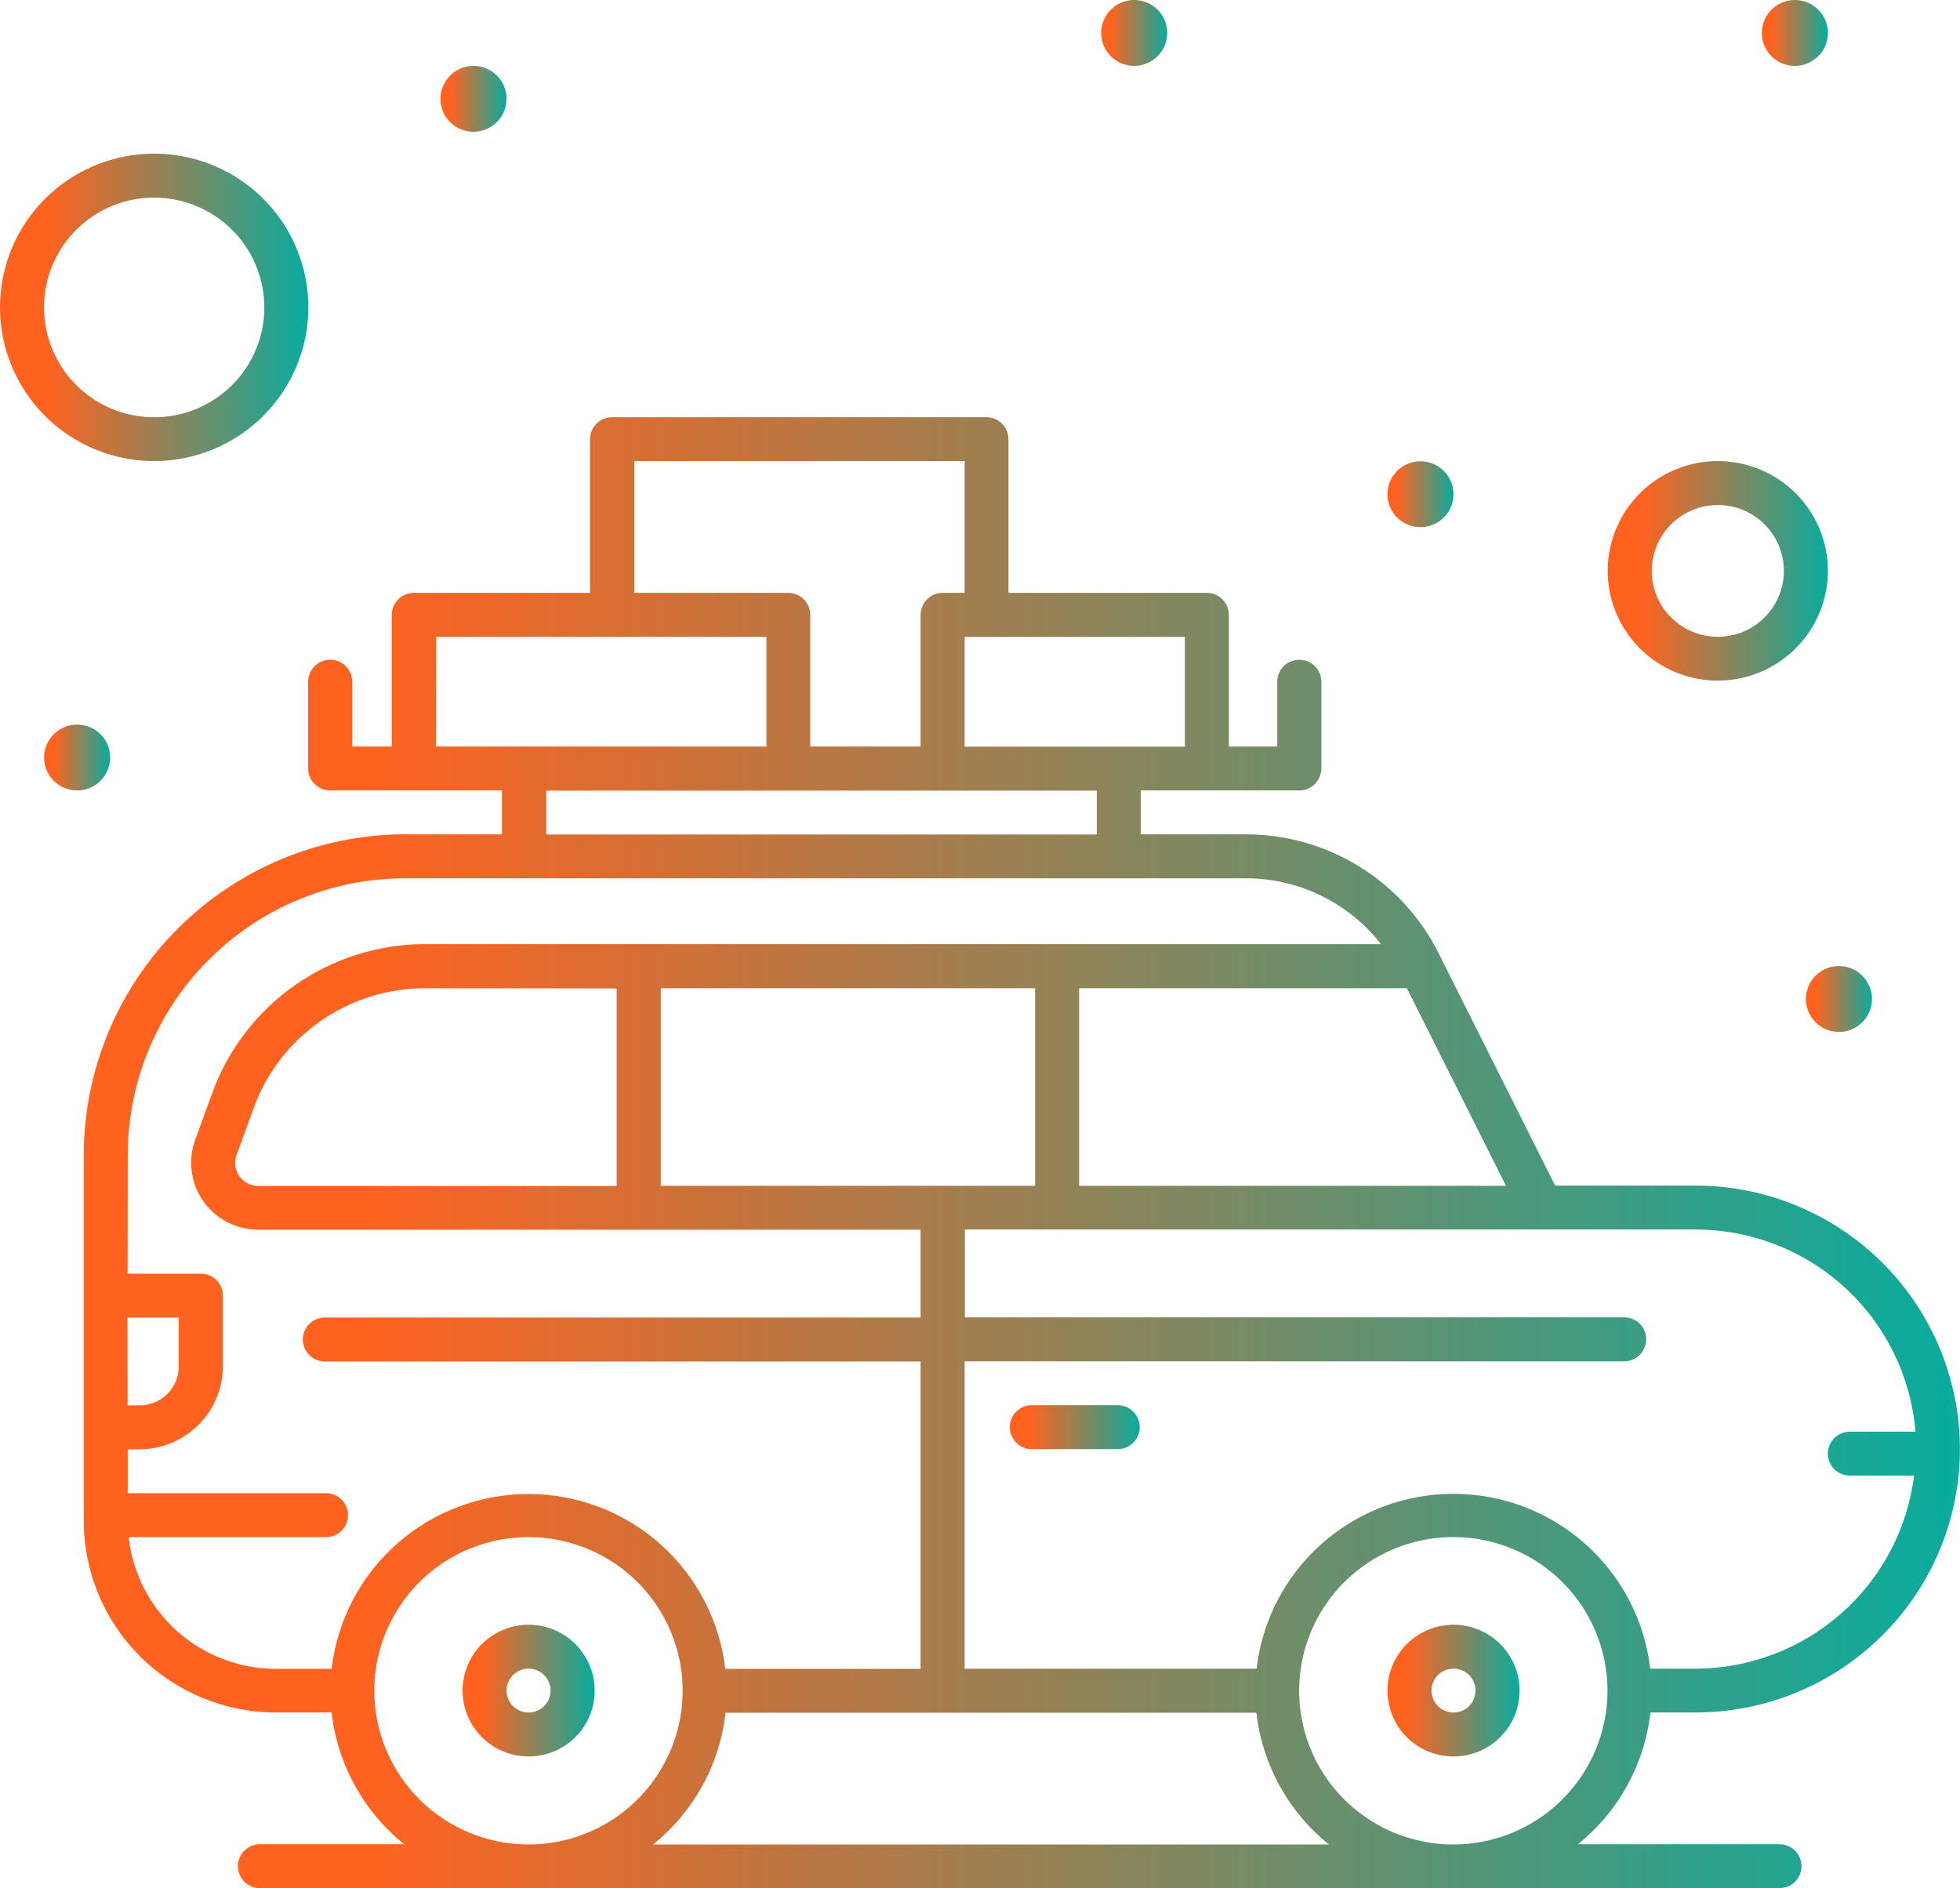 <svg width="109" height="105" viewBox="0 0 109 105" fill="none" xmlns="http://www.w3.org/2000/svg">
<g clip-path="url(#clip0_135_90)">
<path d="M80.833 90.348C81.56 90.348 82.27 90.563 82.875 90.966C83.479 91.368 83.95 91.94 84.228 92.61C84.506 93.279 84.579 94.016 84.437 94.727C84.296 95.437 83.946 96.09 83.432 96.603C82.918 97.115 82.263 97.464 81.55 97.605C80.837 97.747 80.098 97.674 79.427 97.397C78.755 97.12 78.181 96.65 77.777 96.047C77.373 95.445 77.158 94.737 77.158 94.012C77.159 93.04 77.546 92.109 78.235 91.422C78.924 90.735 79.858 90.349 80.833 90.348ZM80.833 95.232C81.075 95.232 81.312 95.16 81.513 95.026C81.714 94.892 81.871 94.702 81.964 94.479C82.056 94.256 82.081 94.011 82.033 93.774C81.986 93.537 81.87 93.32 81.698 93.149C81.527 92.978 81.309 92.862 81.072 92.815C80.834 92.768 80.588 92.792 80.364 92.885C80.141 92.977 79.95 93.133 79.815 93.334C79.681 93.535 79.609 93.771 79.609 94.012C79.609 94.335 79.738 94.646 79.968 94.875C80.197 95.104 80.508 95.232 80.833 95.232Z" fill="url(#paint0_linear_135_90)"/>
<path d="M29.395 90.348C30.122 90.347 30.832 90.562 31.437 90.964C32.042 91.366 32.514 91.938 32.792 92.608C33.071 93.277 33.144 94.014 33.003 94.725C32.861 95.436 32.511 96.089 31.998 96.602C31.484 97.114 30.829 97.463 30.116 97.605C29.403 97.747 28.664 97.674 27.992 97.397C27.32 97.12 26.746 96.65 26.342 96.048C25.938 95.445 25.723 94.737 25.723 94.012C25.724 93.041 26.11 92.11 26.799 91.423C27.487 90.737 28.421 90.35 29.395 90.348ZM29.395 95.232C29.637 95.232 29.873 95.16 30.074 95.026C30.276 94.892 30.433 94.702 30.525 94.479C30.618 94.256 30.642 94.011 30.595 93.774C30.547 93.537 30.431 93.32 30.26 93.149C30.089 92.978 29.871 92.862 29.633 92.815C29.396 92.768 29.15 92.792 28.926 92.885C28.703 92.977 28.511 93.133 28.377 93.334C28.242 93.535 28.17 93.771 28.17 94.012C28.171 94.335 28.301 94.645 28.53 94.874C28.759 95.102 29.07 95.231 29.395 95.232Z" fill="url(#paint1_linear_135_90)"/>
<path d="M62.218 80.584H57.319C57.005 80.567 56.71 80.431 56.493 80.204C56.277 79.977 56.156 79.675 56.156 79.362C56.156 79.048 56.277 78.747 56.493 78.519C56.71 78.292 57.005 78.156 57.319 78.14H62.218C62.532 78.156 62.828 78.292 63.045 78.519C63.261 78.747 63.382 79.048 63.382 79.362C63.382 79.675 63.261 79.977 63.045 80.204C62.828 80.431 62.532 80.567 62.218 80.584Z" fill="url(#paint2_linear_135_90)"/>
<path d="M22.535 46.396H27.912V43.956H18.359C18.034 43.955 17.723 43.825 17.493 43.596C17.264 43.367 17.135 43.056 17.135 42.732V37.848C17.151 37.535 17.288 37.24 17.516 37.024C17.744 36.809 18.046 36.688 18.361 36.688C18.675 36.688 18.978 36.809 19.206 37.024C19.434 37.24 19.57 37.535 19.586 37.848V41.512H21.789V34.188C21.789 34.027 21.82 33.869 21.882 33.721C21.943 33.573 22.034 33.438 22.147 33.325C22.261 33.212 22.396 33.122 22.544 33.06C22.693 32.999 22.852 32.968 23.013 32.968H32.811V24.42C32.812 24.096 32.941 23.785 33.172 23.557C33.401 23.328 33.713 23.2 34.038 23.2H54.855C55.18 23.2 55.492 23.328 55.721 23.557C55.952 23.785 56.081 24.096 56.082 24.42V32.968H67.118C67.278 32.968 67.438 32.999 67.586 33.06C67.734 33.122 67.869 33.212 67.983 33.325C68.097 33.438 68.187 33.573 68.248 33.721C68.31 33.869 68.341 34.027 68.341 34.188V41.512H71.031V37.848C71.048 37.535 71.184 37.24 71.412 37.024C71.64 36.809 71.942 36.688 72.257 36.688C72.571 36.688 72.874 36.809 73.102 37.024C73.33 37.24 73.466 37.535 73.483 37.848V42.732C73.483 43.057 73.353 43.368 73.123 43.597C72.893 43.827 72.581 43.956 72.255 43.956H63.439V46.396H69.244C71.482 46.388 73.678 47.006 75.582 48.179C77.486 49.352 79.023 51.033 80.017 53.032L86.485 65.928H94.303C96.248 65.93 98.174 66.317 99.968 67.066C101.763 67.816 103.39 68.912 104.757 70.293C106.123 71.673 107.201 73.31 107.928 75.109C108.655 76.908 109.018 78.833 108.993 80.772C108.993 80.792 108.993 80.805 108.993 80.822C108.993 80.838 108.993 80.878 108.993 80.904C108.904 84.73 107.318 88.37 104.574 91.046C101.83 93.723 98.145 95.224 94.306 95.229H91.785C91.461 98.106 90.011 100.74 87.749 102.556H98.96C99.284 102.556 99.596 102.685 99.825 102.914C100.055 103.143 100.184 103.453 100.184 103.777C100.184 104.1 100.055 104.41 99.825 104.639C99.596 104.868 99.284 104.997 98.96 104.997H14.455C14.13 104.997 13.819 104.868 13.59 104.639C13.36 104.41 13.231 104.1 13.231 103.777C13.231 103.453 13.36 103.143 13.59 102.914C13.819 102.685 14.13 102.556 14.455 102.556H22.479C20.217 100.74 18.766 98.106 18.442 95.229H15.337C12.505 95.226 9.79 94.104 7.788 92.107C5.786 90.111 4.66 87.404 4.657 84.581V64.219C4.665 59.494 6.551 54.965 9.902 51.624C13.253 48.282 17.796 46.401 22.535 46.393V46.396ZM24.253 41.512H42.622V35.418H24.263L24.253 41.512ZM53.644 25.64H35.275V32.968H43.833C44.158 32.968 44.469 33.096 44.7 33.325C44.929 33.553 45.059 33.864 45.06 34.188V41.512H51.196V34.188C51.196 34.027 51.228 33.869 51.29 33.721C51.351 33.573 51.441 33.438 51.555 33.325C51.669 33.212 51.803 33.122 51.952 33.06C52.1 32.999 52.26 32.968 52.42 32.968H53.644V25.64ZM65.894 35.418H53.644V41.522H65.894V35.418ZM60.995 43.965H30.376V46.406H60.995V43.965ZM36.745 54.954V65.942H57.565V54.954H36.745ZM23.62 54.954C21.545 54.957 19.522 55.595 17.823 56.782C16.123 57.968 14.83 59.645 14.117 61.587L13.155 64.232C13.085 64.426 13.062 64.633 13.089 64.837C13.116 65.041 13.192 65.236 13.311 65.404C13.429 65.573 13.586 65.711 13.769 65.806C13.952 65.901 14.156 65.951 14.362 65.952H34.294V54.964L23.62 54.954ZM60.013 65.942H83.752L78.239 54.954H60.013V65.942ZM106.449 82.055H102.874C102.549 82.055 102.238 81.927 102.008 81.698C101.779 81.469 101.65 81.159 101.65 80.835C101.65 80.511 101.779 80.201 102.008 79.972C102.238 79.743 102.549 79.615 102.874 79.615H106.522C106.273 76.557 104.88 73.704 102.62 71.621C100.359 69.539 97.397 68.379 94.319 68.372H53.657V73.256H90.386C90.7 73.272 90.995 73.408 91.212 73.635C91.428 73.863 91.549 74.164 91.549 74.478C91.549 74.791 91.428 75.093 91.212 75.32C90.995 75.547 90.7 75.683 90.386 75.7H53.644V92.792H69.88C70.191 90.115 71.478 87.645 73.496 85.852C75.514 84.06 78.123 83.069 80.826 83.069C83.529 83.069 86.138 84.06 88.156 85.852C90.175 87.645 91.461 90.115 91.772 92.792H94.293C97.284 92.785 100.17 91.689 102.408 89.71C104.646 87.731 106.082 85.005 106.446 82.045L106.449 82.055ZM89.397 94.022C89.397 92.331 88.894 90.679 87.952 89.273C87.01 87.867 85.671 86.772 84.104 86.125C82.537 85.478 80.814 85.308 79.15 85.638C77.487 85.968 75.959 86.782 74.76 87.978C73.561 89.173 72.744 90.696 72.413 92.354C72.083 94.012 72.252 95.731 72.901 97.293C73.55 98.855 74.649 100.19 76.059 101.129C77.469 102.068 79.127 102.57 80.823 102.57C83.096 102.567 85.275 101.666 86.883 100.063C88.49 98.461 89.394 96.288 89.397 94.022ZM73.907 102.57C71.645 100.753 70.194 98.12 69.871 95.242H40.35C40.027 98.119 38.578 100.753 36.317 102.57H73.907ZM29.384 102.57C31.08 102.57 32.738 102.069 34.149 101.131C35.559 100.192 36.659 98.857 37.308 97.295C37.958 95.733 38.128 94.015 37.798 92.356C37.467 90.698 36.651 89.175 35.452 87.979C34.253 86.783 32.725 85.969 31.062 85.639C29.398 85.308 27.674 85.478 26.107 86.124C24.54 86.771 23.201 87.867 22.259 89.273C21.317 90.678 20.814 92.331 20.814 94.022C20.816 96.287 21.72 98.46 23.327 100.062C24.933 101.664 27.112 102.566 29.384 102.57ZM7.095 78.15H7.758C8.047 78.151 8.334 78.095 8.601 77.984C8.868 77.874 9.11 77.711 9.313 77.506C9.516 77.301 9.676 77.057 9.783 76.79C9.89 76.522 9.943 76.236 9.937 75.948V73.266H7.088L7.095 78.15ZM7.095 70.826H11.171C11.496 70.826 11.807 70.954 12.037 71.183C12.266 71.412 12.395 71.722 12.395 72.046V75.948C12.398 76.556 12.279 77.158 12.048 77.72C11.817 78.283 11.476 78.794 11.047 79.226C10.617 79.657 10.107 80 9.544 80.235C8.981 80.469 8.378 80.591 7.768 80.594H7.105V83.034H18.13C18.455 83.034 18.766 83.162 18.996 83.391C19.225 83.62 19.354 83.93 19.354 84.254C19.354 84.578 19.225 84.888 18.996 85.117C18.766 85.346 18.455 85.474 18.13 85.474H7.155C7.374 87.486 8.331 89.346 9.841 90.698C11.351 92.05 13.308 92.799 15.337 92.802H18.442C18.753 90.125 20.039 87.655 22.058 85.862C24.076 84.07 26.685 83.079 29.388 83.079C32.091 83.079 34.7 84.07 36.718 85.862C38.736 87.655 40.023 90.125 40.334 92.802H51.196V75.71H18.13C17.964 75.718 17.797 75.693 17.641 75.635C17.485 75.578 17.342 75.489 17.221 75.375C17.101 75.261 17.005 75.123 16.939 74.971C16.873 74.818 16.839 74.654 16.839 74.488C16.839 74.322 16.873 74.157 16.939 74.005C17.005 73.852 17.101 73.715 17.221 73.6C17.342 73.486 17.485 73.397 17.641 73.34C17.797 73.282 17.964 73.257 18.13 73.266H51.196V68.382H14.362C13.762 68.382 13.171 68.237 12.639 67.961C12.107 67.685 11.649 67.285 11.305 66.795C10.961 66.305 10.74 65.74 10.661 65.147C10.582 64.554 10.648 63.951 10.853 63.389L11.815 60.744C12.701 58.331 14.308 56.248 16.419 54.774C18.529 53.3 21.043 52.506 23.62 52.5H76.8C75.905 51.355 74.759 50.43 73.45 49.796C72.14 49.161 70.703 48.834 69.247 48.84H22.535C18.444 48.844 14.522 50.466 11.629 53.35C8.736 56.234 7.109 60.144 7.105 64.222L7.095 70.826Z" fill="url(#paint3_linear_135_90)"/>
<path d="M2.451 42.124C2.451 42.486 2.559 42.84 2.761 43.141C2.963 43.443 3.25 43.677 3.586 43.816C3.921 43.955 4.291 43.991 4.647 43.92C5.004 43.85 5.331 43.675 5.588 43.419C5.845 43.163 6.02 42.836 6.091 42.481C6.162 42.126 6.126 41.757 5.986 41.423C5.847 41.088 5.612 40.802 5.31 40.6C5.007 40.399 4.652 40.292 4.289 40.292C3.801 40.292 3.334 40.485 2.989 40.828C2.645 41.172 2.451 41.638 2.451 42.124Z" fill="url(#paint4_linear_135_90)"/>
<path d="M24.495 5.496C24.495 5.858 24.603 6.212 24.805 6.513C25.007 6.815 25.294 7.049 25.63 7.188C25.965 7.327 26.335 7.363 26.691 7.292C27.048 7.222 27.375 7.047 27.632 6.791C27.889 6.535 28.064 6.208 28.135 5.853C28.206 5.498 28.17 5.129 28.031 4.795C27.892 4.46 27.656 4.174 27.354 3.972C27.052 3.771 26.696 3.664 26.333 3.664C25.846 3.665 25.379 3.858 25.035 4.201C24.69 4.545 24.496 5.01 24.495 5.496Z" fill="url(#paint5_linear_135_90)"/>
<path d="M61.237 1.832C61.237 2.194 61.344 2.548 61.546 2.85C61.748 3.151 62.035 3.386 62.371 3.524C62.707 3.663 63.076 3.699 63.433 3.629C63.789 3.558 64.117 3.383 64.374 3.127C64.63 2.871 64.805 2.545 64.876 2.189C64.947 1.834 64.911 1.466 64.772 1.131C64.633 0.796 64.397 0.51 64.095 0.309C63.793 0.107 63.438 -3.8147e-05 63.074 -3.8147e-05C62.587 -3.8147e-05 62.12 0.193 61.775 0.537C61.43 0.88 61.237 1.346 61.237 1.832Z" fill="url(#paint6_linear_135_90)"/>
<path d="M97.978 1.832C97.978 2.194 98.086 2.548 98.288 2.85C98.49 3.151 98.777 3.386 99.112 3.524C99.448 3.663 99.817 3.699 100.174 3.629C100.53 3.558 100.858 3.383 101.115 3.127C101.372 2.871 101.547 2.545 101.618 2.189C101.689 1.834 101.652 1.466 101.513 1.131C101.374 0.796 101.139 0.51 100.836 0.309C100.534 0.107 100.179 -3.8147e-05 99.815 -3.8147e-05C99.328 -3.8147e-05 98.861 0.193 98.516 0.537C98.172 0.88 97.978 1.346 97.978 1.832Z" fill="url(#paint7_linear_135_90)"/>
<path d="M77.158 27.482C77.158 27.844 77.266 28.198 77.468 28.5C77.669 28.801 77.956 29.036 78.292 29.174C78.628 29.313 78.997 29.349 79.354 29.278C79.71 29.208 80.038 29.033 80.295 28.777C80.552 28.521 80.727 28.195 80.797 27.839C80.868 27.484 80.832 27.115 80.693 26.781C80.554 26.446 80.318 26.16 80.016 25.959C79.714 25.757 79.359 25.65 78.995 25.65C78.508 25.65 78.041 25.843 77.696 26.186C77.351 26.53 77.158 26.996 77.158 27.482Z" fill="url(#paint8_linear_135_90)"/>
<path d="M100.429 55.552C100.429 55.914 100.537 56.269 100.739 56.57C100.941 56.871 101.228 57.106 101.563 57.245C101.899 57.383 102.269 57.419 102.625 57.349C102.982 57.278 103.309 57.104 103.566 56.847C103.823 56.591 103.998 56.265 104.069 55.909C104.14 55.554 104.103 55.186 103.964 54.851C103.825 54.516 103.59 54.23 103.288 54.029C102.985 53.828 102.63 53.72 102.267 53.72C101.779 53.72 101.312 53.913 100.967 54.257C100.623 54.6 100.429 55.066 100.429 55.552Z" fill="url(#paint9_linear_135_90)"/>
<path d="M95.53 37.848C94.319 37.848 93.135 37.49 92.128 36.819C91.121 36.149 90.337 35.195 89.873 34.08C89.41 32.965 89.288 31.737 89.525 30.553C89.761 29.369 90.344 28.282 91.2 27.428C92.057 26.574 93.148 25.993 94.336 25.757C95.523 25.522 96.754 25.643 97.873 26.105C98.992 26.567 99.948 27.349 100.621 28.353C101.294 29.357 101.653 30.537 101.653 31.744C101.651 33.362 101.006 34.914 99.858 36.058C98.71 37.203 97.153 37.846 95.53 37.848ZM95.53 28.084C94.803 28.084 94.092 28.299 93.488 28.701C92.883 29.104 92.412 29.676 92.134 30.346C91.856 31.016 91.784 31.753 91.926 32.463C92.068 33.174 92.418 33.827 92.933 34.339C93.447 34.851 94.102 35.2 94.815 35.341C95.528 35.482 96.267 35.409 96.939 35.131C97.61 34.853 98.184 34.383 98.588 33.78C98.991 33.177 99.206 32.469 99.205 31.744C99.204 30.773 98.817 29.842 98.128 29.155C97.439 28.469 96.504 28.084 95.53 28.084Z" fill="url(#paint10_linear_135_90)"/>
<path d="M8.574 25.64C6.878 25.64 5.22 25.139 3.81 24.199C2.4 23.26 1.301 21.924 0.652 20.362C0.004 18.8 -0.166 17.081 0.165 15.423C0.496 13.765 1.313 12.242 2.512 11.047C3.712 9.852 5.24 9.038 6.904 8.708C8.567 8.379 10.291 8.549 11.858 9.196C13.424 9.844 14.763 10.94 15.705 12.346C16.647 13.752 17.149 15.405 17.148 17.096C17.146 19.361 16.241 21.534 14.634 23.136C13.026 24.738 10.847 25.638 8.574 25.64ZM8.574 10.988C7.363 10.988 6.178 11.346 5.171 12.017C4.163 12.688 3.378 13.642 2.914 14.758C2.45 15.874 2.329 17.102 2.566 18.287C2.802 19.472 3.385 20.56 4.242 21.414C5.099 22.268 6.191 22.85 7.379 23.085C8.567 23.321 9.799 23.2 10.919 22.738C12.038 22.276 12.995 21.493 13.668 20.488C14.341 19.484 14.7 18.303 14.7 17.096C14.699 15.476 14.053 13.924 12.904 12.779C11.756 11.634 10.198 10.99 8.574 10.988Z" fill="url(#paint11_linear_135_90)"/>
</g>
<defs>
<linearGradient id="paint0_linear_135_90" x1="84.508" y1="94.012" x2="77.158" y2="94.012" gradientUnits="userSpaceOnUse">
<stop stop-color="#08AC9E"/>
<stop offset="0.85" stop-color="#FF621F"/>
</linearGradient>
<linearGradient id="paint1_linear_135_90" x1="33.069" y1="94.012" x2="25.723" y2="94.012" gradientUnits="userSpaceOnUse">
<stop stop-color="#08AC9E"/>
<stop offset="0.85" stop-color="#FF621F"/>
</linearGradient>
<linearGradient id="paint2_linear_135_90" x1="63.442" y1="79.36" x2="56.096" y2="79.36" gradientUnits="userSpaceOnUse">
<stop stop-color="#08AC9E"/>
<stop offset="0.85" stop-color="#FF621F"/>
</linearGradient>
<linearGradient id="paint3_linear_135_90" x1="109" y1="64.1" x2="4.657" y2="64.1" gradientUnits="userSpaceOnUse">
<stop stop-color="#08AC9E"/>
<stop offset="0.85" stop-color="#FF621F"/>
</linearGradient>
<linearGradient id="paint4_linear_135_90" x1="6.126" y1="42.124" x2="2.451" y2="42.124" gradientUnits="userSpaceOnUse">
<stop stop-color="#08AC9E"/>
<stop offset="0.85" stop-color="#FF621F"/>
</linearGradient>
<linearGradient id="paint5_linear_135_90" x1="28.17" y1="5.496" x2="24.495" y2="5.496" gradientUnits="userSpaceOnUse">
<stop stop-color="#08AC9E"/>
<stop offset="0.85" stop-color="#FF621F"/>
</linearGradient>
<linearGradient id="paint6_linear_135_90" x1="64.912" y1="1.832" x2="61.237" y2="1.832" gradientUnits="userSpaceOnUse">
<stop stop-color="#08AC9E"/>
<stop offset="0.85" stop-color="#FF621F"/>
</linearGradient>
<linearGradient id="paint7_linear_135_90" x1="101.653" y1="1.832" x2="97.978" y2="1.832" gradientUnits="userSpaceOnUse">
<stop stop-color="#08AC9E"/>
<stop offset="0.85" stop-color="#FF621F"/>
</linearGradient>
<linearGradient id="paint8_linear_135_90" x1="80.833" y1="27.472" x2="77.158" y2="27.472" gradientUnits="userSpaceOnUse">
<stop stop-color="#08AC9E"/>
<stop offset="0.85" stop-color="#FF621F"/>
</linearGradient>
<linearGradient id="paint9_linear_135_90" x1="104.101" y1="55.552" x2="100.429" y2="55.552" gradientUnits="userSpaceOnUse">
<stop stop-color="#08AC9E"/>
<stop offset="0.85" stop-color="#FF621F"/>
</linearGradient>
<linearGradient id="paint10_linear_135_90" x1="101.653" y1="31.744" x2="89.407" y2="31.744" gradientUnits="userSpaceOnUse">
<stop stop-color="#08AC9E"/>
<stop offset="0.85" stop-color="#FF621F"/>
</linearGradient>
<linearGradient id="paint11_linear_135_90" x1="17.148" y1="17.096" x2="0.003" y2="17.096" gradientUnits="userSpaceOnUse">
<stop stop-color="#08AC9E"/>
<stop offset="0.85" stop-color="#FF621F"/>
</linearGradient>
<clipPath id="clip0_135_90">
<rect width="109" height="105" fill="white" transform="matrix(-1 0 0 1 109 0)"/>
</clipPath>
</defs>
</svg>
